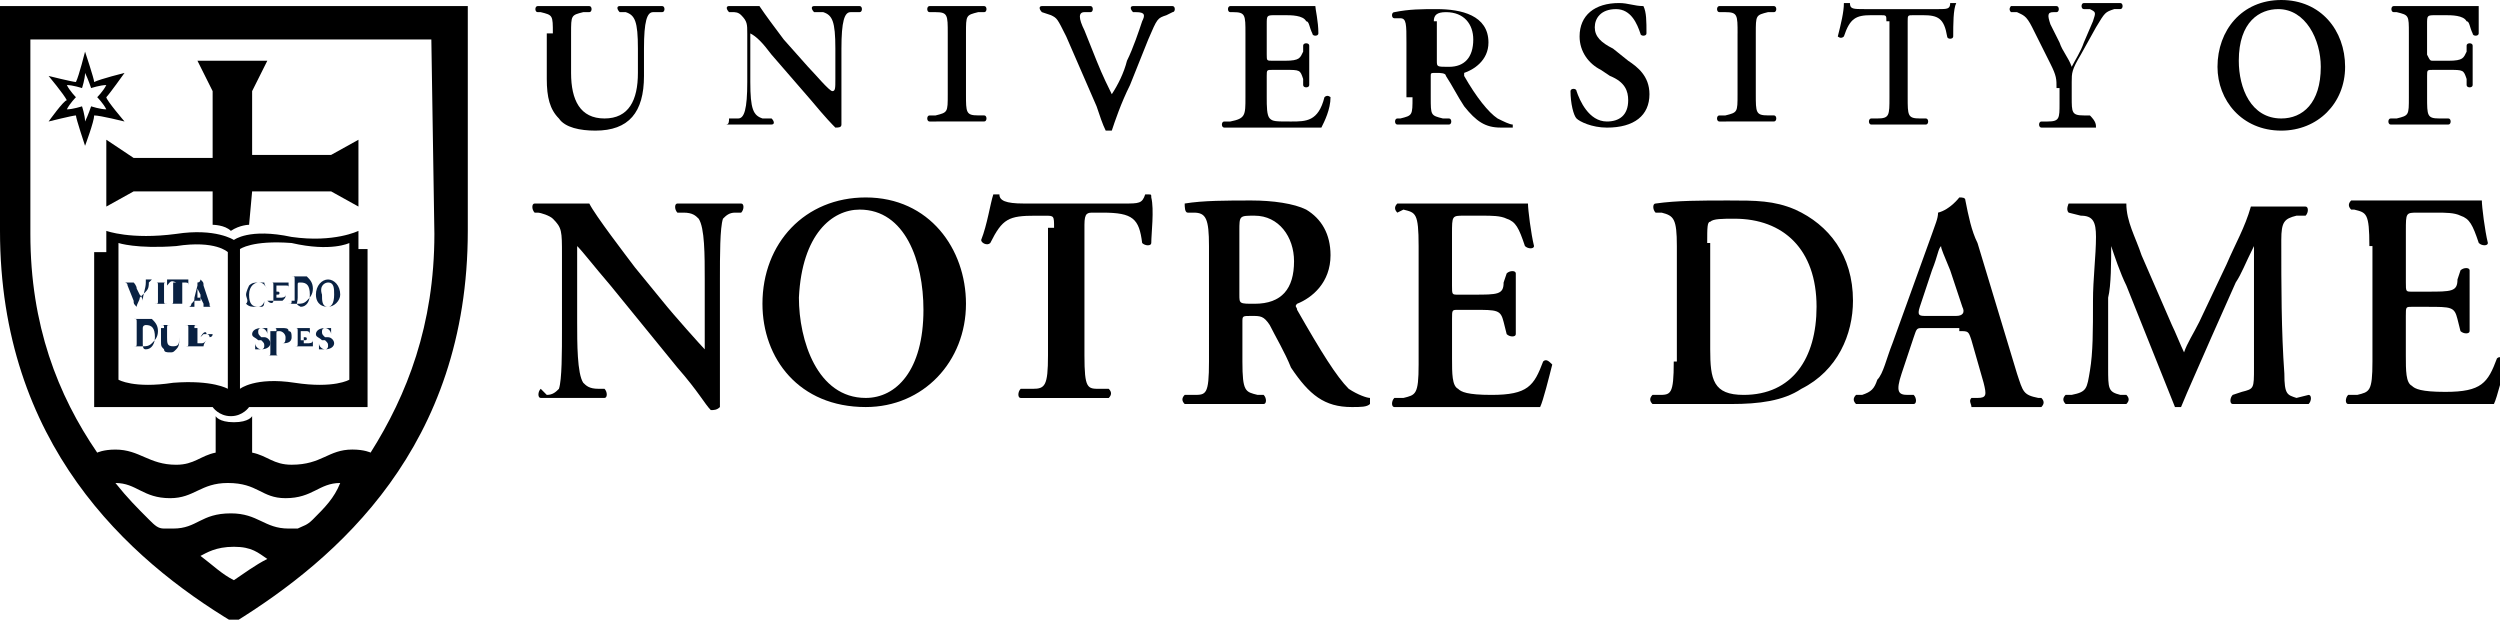 <?xml version="1.0" encoding="utf-8"?>
<!-- Generator: Adobe Illustrator 15.1.0, SVG Export Plug-In . SVG Version: 6.00 Build 0)  -->
<!DOCTYPE svg PUBLIC "-//W3C//DTD SVG 1.1//EN" "http://www.w3.org/Graphics/SVG/1.1/DTD/svg11.dtd">
<svg version="1.1" id="Layer_1" xmlns="http://www.w3.org/2000/svg" xmlns:xlink="http://www.w3.org/1999/xlink" x="0px" y="0px"
	 width="82.3px" height="20.4px" viewBox="0 0 82.3 20.4" enable-background="new 0 0 82.3 20.4" xml:space="preserve">
<rect y="0" fill="none" width="82.3" height="20.4"/>
<path d="M23.7,11.6c0,0.3,0,1.5,0,1.8c-0.1,0.1-0.2,0.1-0.3,0.1c-0.2-0.2-0.4-0.6-1.1-1.399l-2.2-2.7C19.5,8.7,19.2,8.3,19,8.1
	c0,0,0,0.1,0,0.6v1.9c0,0.699,0,1.699,0.2,2c0.1,0.1,0.2,0.199,0.5,0.199h0.2C20,12.9,20,13.1,19.9,13.1c-0.3,0-0.7,0-1.1,0
	c-0.4,0-0.7,0-1,0c-0.1,0-0.1-0.2,0-0.301L18,13c0.2,0,0.3-0.1,0.4-0.2c0.1-0.3,0.1-1.199,0.1-2V8.4c0-0.8,0-0.9-0.3-1.2
	C18.1,7.1,17.8,7,17.7,7h-0.1c-0.1-0.1-0.1-0.3,0-0.3c0.4,0,0.9,0,1.1,0c0.2,0,0.4,0,0.7,0c0.2,0.4,1.2,1.7,1.5,2.1L21.8,9.9
	c0.4,0.5,1.3,1.5,1.4,1.6c0,0,0-0.1,0-0.2V9.2c0-0.8,0-1.7-0.2-2C22.9,7.1,22.8,7,22.5,7h-0.2c-0.1-0.1-0.1-0.3,0-0.3
	c0.4,0,0.7,0,1.1,0s0.7,0,1,0c0.1,0,0.1,0.2,0,0.3h-0.2C24,7,23.9,7.1,23.8,7.2c-0.1,0.3-0.1,1.2-0.1,2V11.6z"/>
<rect y="0" fill="none" width="82.3" height="20.4"/>
<path d="M28.3,6.9c1.5,0,2.1,1.7,2.1,3.3c0,2-0.9,2.9-1.9,2.9c-1.6,0-2.2-1.9-2.2-3.301C26.4,7.7,27.4,6.9,28.3,6.9 M28.5,6.5
	c-2,0-3.4,1.5-3.4,3.5c0,1.8,1.2,3.4,3.4,3.4c1.9,0,3.3-1.5,3.3-3.4C31.8,8.2,30.6,6.5,28.5,6.5"/>
<rect y="0" fill="none" width="82.3" height="20.4"/>
<path d="M34.7,7.5c0-0.399,0-0.399-0.3-0.399h-0.3C33.2,7.1,33,7.2,32.6,8c-0.1,0.101-0.3,0-0.3-0.1c0.2-0.5,0.3-1.2,0.4-1.5h0.1
	h0.1c0,0.2,0.2,0.3,0.8,0.3H37c0.5,0,0.6,0,0.7-0.3h0.1c0.1,0,0.1,0,0.1,0.1c0.1,0.4,0,1.2,0,1.5c0,0.101-0.2,0.101-0.3,0
	c-0.1-0.8-0.3-1-1.3-1H36c-0.2,0-0.3,0-0.3,0.4v4.3c0,1.1,0.1,1.1,0.5,1.1h0.3c0.1,0.101,0.1,0.2,0,0.301c-0.5,0-1,0-1.4,0
	s-0.9,0-1.5,0c-0.1,0-0.1-0.2,0-0.301H34c0.4,0,0.5-0.1,0.5-1.1V7.5H34.7z"/>
<rect y="0" fill="none" width="82.3" height="20.4"/>
<path d="M40.8,7.6c0-0.5,0-0.5,0.5-0.5c0.8,0,1.3,0.699,1.3,1.5C42.6,9.5,42.201,10,41.3,10c-0.5,0-0.5,0-0.5-0.3V7.6z M39.8,11.9
	c0,1.1-0.1,1.1-0.5,1.1H39c-0.1,0.101-0.1,0.2,0,0.3c0.4,0,0.9,0,1.3,0c0.4,0,0.8,0,1.3,0c0.101,0,0.101-0.199,0-0.3h-0.2
	c-0.4-0.1-0.5-0.1-0.5-1.1v-1.3c0-0.2,0-0.2,0.3-0.2c0.3,0,0.4,0,0.6,0.3c0.199,0.4,0.5,0.9,0.699,1.4c0.601,0.899,1.101,1.3,2,1.3
	c0.301,0,0.5,0,0.601-0.101c0-0.1,0-0.199,0-0.199C45,13.1,44.701,13,44.4,12.8C44,12.4,43.5,11.6,42.701,10.2
	c0-0.1-0.101-0.1,0-0.2c0.5-0.2,1.1-0.7,1.1-1.6C43.8,7.7,43.5,7.2,43,6.9C42.6,6.7,41.9,6.6,41.2,6.6c-0.8,0-1.6,0-2.2,0.1
	C39,6.8,39,7,39.1,7h0.2c0.4,0,0.5,0.2,0.5,1.101V11.9z"/>
<rect y="0" fill="none" width="82.3" height="20.4"/>
<path d="M46.701,8.1C46.701,7,46.6,7,46.201,6.9L46,7c-0.1-0.1-0.1-0.2,0-0.3c0.201,0,0.4,0,0.601,0s0.399,0,0.601,0H49
	c0.601,0,1.101,0,1.301,0c0,0.2,0.1,1,0.199,1.4c0,0.1-0.199,0.1-0.299,0C50,7.5,49.9,7.3,49.6,7.2c-0.2-0.1-0.5-0.1-0.8-0.1h-0.6
	c-0.4,0-0.4,0-0.4,0.6v1.7c0,0.3,0,0.3,0.199,0.3h0.5c0.801,0,1,0,1-0.4L49.6,9c0.101-0.1,0.3-0.1,0.3,0c0,0.3,0,0.601,0,1
	c0,0.4,0,0.7,0,1c0,0.101-0.199,0.101-0.3,0L49.5,10.6c-0.1-0.4-0.199-0.4-1-0.4H48c-0.199,0-0.199,0-0.199,0.3v1.3
	c0,0.5,0,0.9,0.199,1C48.1,12.9,48.3,13,49.1,13c1.2,0,1.399-0.3,1.7-1.1c0.1-0.101,0.199,0,0.3,0.1c-0.101,0.4-0.3,1.2-0.399,1.4
	c-0.201,0-0.5,0-0.9,0s-0.9,0-1.4,0h-1.1c-0.4,0-1,0-1.4,0c-0.1,0-0.1-0.2,0-0.3h0.301C46.6,13,46.701,13,46.701,12V8.1z"/>
<rect y="0" fill="none" width="82.3" height="20.4"/>
<path d="M56.201,8c0-0.5,0-0.7,0.1-0.7c0.1-0.1,0.4-0.1,0.8-0.1c1.601,0,2.7,1,2.7,2.9C59.8,11.8,59,13,57.4,13
	c-1,0-1.1-0.5-1.1-1.5V8H56.201z M55.1,11.9C55.1,13,55,13,54.6,13h-0.2c-0.1,0.101-0.1,0.2,0,0.3c0.4,0,0.801,0,1.2,0
	c0.2,0,0.399,0,0.601,0c0.199,0,0.5,0,0.799,0c0.9,0,1.701-0.1,2.301-0.5C60.5,12.2,61,11,61,9.9c0-1.5-0.799-2.5-1.899-3
	c-0.7-0.3-1.3-0.3-2.2-0.3s-1.699,0-2.4,0.1c-0.1,0-0.1,0.2,0,0.3h0.201c0.399,0.101,0.5,0.2,0.5,1.101v3.8H55.1z"/>
<rect y="0" fill="none" width="82.3" height="20.4"/>
<path d="M63.4,10.4c-0.199,0-0.3,0-0.199-0.3L63.6,8.9c0.2-0.5,0.2-0.7,0.3-0.8l0,0c0,0.1,0.1,0.3,0.301,0.8l0.399,1.2
	c0.101,0.199,0,0.3-0.2,0.3H63.4z M64.5,10.9c0.301,0,0.301,0,0.4,0.3l0.4,1.4c0.1,0.399,0.1,0.5-0.2,0.5h-0.2
	c-0.1,0.1,0,0.199,0,0.3c0.301,0,0.7,0,1.1,0c0.5,0,0.801,0,1.201,0c0.1-0.101,0.1-0.2,0-0.3H67.1C66.6,13,66.6,12.9,66.4,12.3
	L65.1,8C64.9,7.6,64.8,7.1,64.701,6.6C64.701,6.5,64.6,6.5,64.5,6.5c0,0-0.299,0.4-0.699,0.5c0,0.2-0.1,0.4-0.2,0.7l-1.3,3.6
	c-0.2,0.5-0.301,1-0.5,1.2c-0.1,0.3-0.2,0.4-0.5,0.5h-0.2C61,13.1,61,13.2,61.1,13.3c0.3,0,0.601,0,0.899,0c0.4,0,0.701,0,1,0
	c0.101,0,0.101-0.199,0-0.3H62.8c-0.301,0-0.4-0.1-0.2-0.7L63,11.1C63.1,10.8,63.1,10.8,63.3,10.8H64.5V10.9z"/>
<rect y="0" fill="none" width="82.3" height="20.4"/>
<path d="M76,13c0.101,0,0.101,0.2,0,0.3c-0.399,0-0.799,0-1.199,0s-0.801,0-1.301,0c-0.1,0-0.1-0.199,0-0.3l0.301-0.1
	c0.4-0.101,0.4-0.101,0.4-0.8V9V8.1l0,0C73.9,8.7,73.8,9,73.6,9.3L72.8,11.1C72.5,11.8,72,12.9,71.8,13.4h-0.2
	c-0.2-0.5-0.601-1.5-0.8-2L70,9.4C69.8,9,69.6,8.4,69.5,8.1l0,0c0,0.5,0,1.3-0.1,1.699c0,0.601,0,1.5,0,2.301
	c0,0.699,0,0.8,0.4,0.899H70c0.101,0.101,0.101,0.2,0,0.3c-0.299,0-0.6,0-1,0c-0.299,0-0.6,0-1,0c-0.1-0.1-0.1-0.199,0-0.3h0.201
	c0.5-0.1,0.5-0.2,0.6-0.8s0.1-1.3,0.1-2.3C68.9,9.2,69,8.4,69,7.8C69,7.3,68.9,7.1,68.5,7.1L68.1,7c-0.101-0.1,0-0.3,0-0.3
	c0.3,0,0.5,0,0.899,0c0.301,0,0.701,0,1,0c0,0.6,0.301,1.1,0.5,1.7l1,2.3c0.101,0.2,0.301,0.7,0.4,0.9c0.1-0.301,0.301-0.601,0.5-1
	l0.9-1.9c0.3-0.7,0.6-1.2,0.8-1.9c0.3,0,0.601,0,0.8,0c0.4,0,0.7,0,1,0C76,6.8,76,7,75.9,7.1h-0.3c-0.399,0.1-0.5,0.199-0.5,0.8
	c0,1.5,0,3,0.101,4.399c0,0.7,0.1,0.7,0.399,0.801L76,13z"/>
<rect y="0" fill="none" width="82.3" height="20.4"/>
<path d="M78,8.1C78,7,77.9,7,77.5,6.9h-0.1c-0.1-0.101-0.1-0.2,0-0.3c0.2,0,0.4,0,0.6,0c0.201,0,0.4,0,0.601,0h1.8
	c0.6,0,1.2,0,1.301,0c0,0.199,0.1,1,0.199,1.399c0,0.101-0.199,0.101-0.3,0C81.4,7.4,81.3,7.2,81,7.1C80.8,7,80.5,7,80.201,7H79.6
	c-0.399,0-0.399,0-0.399,0.601V9.3c0,0.301,0,0.301,0.199,0.301h0.5c0.801,0,1,0,1-0.4L81,8.9C81.1,8.8,81.3,8.8,81.3,8.9
	c0,0.3,0,0.6,0,1c0,0.399,0,0.7,0,1c0,0.1-0.2,0.1-0.301,0l-0.1-0.4c-0.1-0.399-0.199-0.399-1-0.399h-0.5
	c-0.199,0-0.199,0-0.199,0.3v1.3c0,0.5,0,0.9,0.199,1c0.1,0.1,0.301,0.2,1.1,0.2c1.201,0,1.4-0.3,1.701-1.101
	c0.1-0.1,0.199,0,0.299,0.101C82.4,12.3,82.201,13.1,82.1,13.3c-0.2,0-0.5,0-0.899,0c-0.4,0-0.9,0-1.4,0h-1.1c-0.4,0-1,0-1.4,0
	c-0.1,0-0.1-0.199,0-0.3h0.3c0.399-0.1,0.5-0.1,0.5-1.1V8.1H78z"/>
<rect y="0" fill="none" width="82.3" height="20.4"/>
<path d="M18.2,1.1c0-0.601,0-0.601-0.4-0.7h-0.1c-0.1,0-0.1-0.2,0-0.2c0.3,0,0.6,0,0.8,0c0.3,0,0.5,0,0.9,0c0.1,0,0.1,0.2,0,0.2
	h-0.2c-0.4,0.1-0.4,0.1-0.4,0.7v1.3c0,0.899,0.3,1.5,1.1,1.5C20.7,3.9,21,3.3,21,2.4V1.6c0-0.9-0.1-1.101-0.4-1.2h-0.2
	c-0.1-0.101-0.1-0.2,0-0.2c0.3,0,0.5,0,0.7,0c0.2,0,0.4,0,0.7,0c0.1,0,0.1,0.2,0,0.2h-0.3c-0.2,0-0.3,0.3-0.3,1.2V2.5
	c0,1.2-0.5,1.8-1.6,1.8c-0.5,0-1-0.1-1.2-0.399C18.1,3.6,18,3.2,18,2.6V1.1H18.2z"/>
<rect y="0" fill="none" width="82.3" height="20.4"/>
<path d="M27.5,1.6c0-0.9-0.1-1.101-0.4-1.2h-0.3c-0.1-0.101-0.1-0.2,0-0.2c0.3,0,0.5,0,0.8,0c0.2,0,0.4,0,0.7,0c0.1,0,0.1,0.2,0,0.2
	H28c-0.2,0-0.3,0.3-0.3,1.2v1.5c0,0.199,0,0.899,0,1c0,0.1-0.1,0.1-0.2,0.1c-0.1-0.1-0.3-0.3-0.8-0.9l-1.3-1.5
	C25.1,1.4,24.9,1.2,24.7,1.1c0,0,0,0.1,0,0.399v1.2c0,0.9,0.1,1.1,0.4,1.2h0.3c0.1,0.1,0.1,0.2,0,0.2c-0.3,0-0.5,0-0.8,0
	c-0.2,0-0.4,0-0.7,0C24,4.1,24,4,24,3.9h0.3c0.2,0,0.3-0.3,0.3-1.2V1.1c0-0.301,0-0.4-0.2-0.601c-0.1-0.1-0.2-0.1-0.3-0.1H24
	c-0.1-0.101-0.1-0.2,0-0.2c0.3,0,0.6,0,0.7,0c0.1,0,0.2,0,0.3,0c0.2,0.3,0.5,0.7,0.8,1.1l0.8,0.9C26.8,2.4,27.3,3,27.4,3
	s0.1-0.1,0.1-0.399V1.6z"/>
<rect y="0" fill="none" width="82.3" height="20.4"/>
<path d="M31.2,1.1c0-0.601,0-0.7-0.4-0.7h-0.2c-0.1,0-0.1-0.2,0-0.2c0.3,0,0.6,0,0.9,0s0.5,0,0.9,0c0.1,0,0.1,0.2,0,0.2h-0.2
	c-0.4,0.1-0.4,0.1-0.4,0.7v2c0,0.6,0,0.699,0.4,0.699h0.2c0.1,0,0.1,0.2,0,0.2c-0.3,0-0.6,0-0.9,0S31,4,30.6,4c-0.1,0-0.1-0.2,0-0.2
	h0.2c0.4-0.1,0.4-0.1,0.4-0.699V1.1z"/>
<rect y="0" fill="none" width="82.3" height="20.4"/>
<path d="M35.1,1.2c-0.3-0.6-0.3-0.6-0.5-0.7l-0.3-0.1c-0.1-0.101-0.1-0.2,0-0.2c0.2,0,0.5,0,0.8,0c0.3,0,0.6,0,0.8,0
	c0.1,0,0.1,0.2,0,0.2h-0.2c-0.2,0-0.2,0.2,0,0.6l0.4,1c0.2,0.5,0.4,0.9,0.5,1.101C36.8,2.8,37,2.4,37.1,2c0.2-0.399,0.4-1,0.5-1.3
	c0.1-0.2,0.1-0.3-0.2-0.3h-0.1c-0.1-0.101-0.1-0.2,0-0.2c0.2,0,0.5,0,0.7,0c0.3,0,0.5,0,0.6,0s0.1,0.2,0,0.2l-0.2,0.1
	C38.1,0.6,38.1,0.6,37.8,1.3l-0.6,1.5C36.9,3.4,36.7,4,36.6,4.3h-0.1h-0.1c-0.1-0.199-0.2-0.5-0.3-0.8L35.1,1.2z"/>
<rect y="0" fill="none" width="82.3" height="20.4"/>
<path d="M41,1.1c0-0.601,0-0.7-0.4-0.7h-0.1c-0.1,0-0.1-0.2,0-0.2s0.3,0,0.4,0s0.3,0,0.4,0h1.2c0.4,0,0.701,0,0.801,0
	c0,0.1,0.1,0.5,0.1,0.9c0,0.1-0.199,0.1-0.199,0C43.1,0.9,43.1,0.7,43,0.7c-0.1-0.2-0.5-0.2-0.699-0.2H42
	c-0.299,0-0.299,0-0.299,0.3v1c0,0.2,0,0.2,0.199,0.2h0.4c0.5,0,0.5-0.1,0.6-0.3V1.5c0-0.1,0.2-0.1,0.2,0c0,0.3,0,0.4,0,0.601
	c0,0.199,0,0.399,0,0.699c0,0.101-0.2,0.101-0.2,0V2.6C42.8,2.3,42.8,2.3,42.3,2.3h-0.4c-0.199,0-0.199,0-0.199,0.2v0.7
	c0,0.3,0,0.6,0.1,0.7C41.9,4,42,4,42.5,4s0.9,0,1.101-0.8c0.101-0.1,0.2,0,0.2,0c0,0.4-0.2,0.8-0.301,1c-0.299,0-0.5,0-0.799,0
	c-0.201,0-0.5,0-0.701,0H41.2c-0.3,0-0.5,0-0.9,0c-0.1,0-0.1-0.2,0-0.2h0.2C41,3.9,41,3.8,41,3.2V1.1z"/>
<rect y="0" fill="none" width="82.3" height="20.4"/>
<path d="M47.201,0.7c0-0.2,0.1-0.3,0.399-0.3C48.201,0.4,48.5,0.8,48.5,1.3c0,0.601-0.299,0.9-0.799,0.9c-0.4,0-0.4,0-0.4-0.2V0.7
	H47.201z M46.5,3.2c0,0.6,0,0.6-0.399,0.7H46c-0.1,0-0.1,0.2,0,0.2c0.301,0,0.601,0,0.801,0c0.3,0,0.5,0,0.9,0c0.1,0,0.1-0.2,0-0.2
	H47.5C47.1,3.8,47.1,3.8,47.1,3.2V2.5c0-0.1,0-0.1,0.2-0.1c0.1,0,0.3,0,0.3,0.1c0.2,0.3,0.399,0.7,0.601,1C48.6,4,48.9,4.2,49.4,4.2
	c0.2,0,0.301,0,0.4,0V4.1c-0.1,0-0.301-0.101-0.5-0.2c-0.301-0.2-0.7-0.7-1.1-1.4V2.4C48.5,2.3,49,2,49,1.4
	C49,0.5,48.1,0.3,47.3,0.3c-0.5,0-0.9,0-1.4,0.101c-0.1,0-0.1,0.2,0,0.2h0.2c0.2,0,0.2,0.199,0.2,0.8v1.8H46.5z"/>
<rect y="0" fill="none" width="82.3" height="20.4"/>
<path d="M52.701,2.3C52.3,2.1,52,1.7,52,1.2c0-0.7,0.5-1.1,1.301-1.1c0.3,0,0.5,0.1,0.8,0.1c0.101,0.2,0.101,0.5,0.101,0.9
	c0,0.1-0.201,0.1-0.201,0C53.9,0.8,53.701,0.3,53.201,0.3S52.5,0.6,52.5,0.9s0.201,0.5,0.601,0.7L53.6,2c0.3,0.2,0.7,0.5,0.7,1.101
	c0,0.699-0.5,1.1-1.4,1.1c-0.5,0-0.9-0.2-1-0.3C51.8,3.8,51.701,3.4,51.701,3c0-0.1,0.199-0.1,0.199,0c0.1,0.3,0.4,1,1,1
	c0.4,0,0.7-0.2,0.7-0.7C53.6,3,53.5,2.7,53,2.5L52.701,2.3z"/>
<rect y="0" fill="none" width="82.3" height="20.4"/>
<path d="M57.201,1.1c0-0.601,0-0.7-0.4-0.7h-0.2c-0.101,0-0.101-0.2,0-0.2c0.3,0,0.601,0,0.899,0c0.301,0,0.5,0,0.9,0
	c0.1,0,0.1,0.2,0,0.2h-0.199c-0.4,0.1-0.4,0.1-0.4,0.7v2c0,0.6,0,0.699,0.4,0.699H58.4c0.1,0,0.1,0.2,0,0.2c-0.3,0-0.6,0-0.9,0
	C57.201,4,57,4,56.6,4c-0.101,0-0.101-0.2,0-0.2h0.2c0.4-0.1,0.4-0.1,0.4-0.699V1.1z"/>
<rect y="0" fill="none" width="82.3" height="20.4"/>
<path d="M62.1,0.7c0-0.2,0-0.2-0.2-0.2h-0.3c-0.5,0-0.7,0.101-0.899,0.7c-0.101,0.1-0.201,0-0.201,0c0.101-0.4,0.201-0.8,0.201-1.1
	c0,0,0.1,0,0.199,0C60.9,0.3,61,0.3,61.4,0.3h2.4c0.3,0,0.4,0,0.4-0.199c0.1,0,0.1,0,0.199,0C64.3,0.3,64.3,0.8,64.3,1.2
	c0,0.1-0.2,0.1-0.2,0C64,0.6,63.8,0.5,63.3,0.5H63c-0.199,0-0.199,0-0.199,0.2v2.5c0,0.6,0,0.7,0.4,0.7H63.4c0.1,0,0.1,0.2,0,0.2
	c-0.3,0-0.699,0-0.9,0c-0.299,0-0.6,0-0.899,0c-0.101,0-0.101-0.2,0-0.2h0.2c0.4,0,0.4-0.101,0.4-0.7V0.7H62.1z"/>
<rect y="0" fill="none" width="82.3" height="20.4"/>
<path d="M67.701,2.9c0-0.3,0-0.4-0.201-0.8l-0.6-1.2c-0.199-0.4-0.3-0.4-0.5-0.5h-0.199c-0.101-0.101,0-0.2,0-0.2
	c0.299,0,0.5,0,0.799,0c0.301,0,0.5,0,0.701,0c0.1,0,0.1,0.2,0,0.2H67.6c-0.2,0-0.2,0.1-0.101,0.399L67.8,1.4
	c0.1,0.3,0.3,0.5,0.4,0.8C68.3,2,68.5,1.7,68.6,1.4l0.3-0.7C69,0.4,69,0.4,68.8,0.3h-0.2C68.5,0.3,68.5,0.1,68.6,0.1
	c0.3,0,0.5,0,0.601,0c0.199,0,0.399,0,0.6,0c0.1,0,0.1,0.199,0,0.199h-0.2C69.3,0.4,69.3,0.4,69,0.9L68.5,1.8
	c-0.299,0.5-0.299,0.601-0.299,0.9v0.5c0,0.5,0,0.6,0.399,0.6h0.2C69,4,69,4.1,69,4.2c-0.399,0-0.699,0-0.899,0
	c-0.3,0-0.5,0-0.899,0c-0.101,0-0.101-0.2,0-0.2H67.4c0.4,0,0.4-0.1,0.4-0.6V2.9H67.701z"/>
<rect y="0" fill="none" width="82.3" height="20.4"/>
<path d="M75,0.3c0.9,0,1.4,1,1.4,1.9c0,1.2-0.6,1.7-1.3,1.7c-1,0-1.399-1-1.399-1.9C73.701,0.7,74.4,0.3,75,0.3 M75.1,0
	C73.8,0,73,1,73,2.2C73,3.3,73.8,4.3,75.1,4.3c1.2,0,2.101-0.899,2.101-2.1S76.4,0,75.1,0"/>
<rect y="0" fill="none" width="82.3" height="20.4"/>
<path d="M79.3,1.1c0-0.601,0-0.601-0.4-0.7h-0.1c-0.1,0-0.1-0.2,0-0.2s0.199,0,0.4,0c0.1,0,0.299,0,0.399,0h1.2c0.4,0,0.699,0,0.8,0
	c0,0.1,0,0.5,0,0.9c0,0.1-0.2,0.1-0.2,0c-0.1-0.2-0.1-0.4-0.199-0.4c-0.101-0.2-0.5-0.2-0.701-0.2h-0.299
	c-0.301,0-0.301,0-0.301,0.3v1C80,2,80,2,80.1,2h0.5c0.5,0,0.5-0.1,0.601-0.3V1.5c0-0.1,0.199-0.1,0.199,0c0,0.3,0,0.4,0,0.601
	c0,0.199,0,0.399,0,0.699c0,0.101-0.199,0.101-0.199,0V2.6C81.1,2.3,81.1,2.3,80.6,2.3h-0.5c-0.2,0-0.2,0-0.2,0.2v0.7
	c0,0.6,0,0.7,0.4,0.7h0.3c0.101,0,0.101,0.2,0,0.2c-0.399,0-0.7,0-1,0s-0.5,0-0.899,0c-0.101,0-0.101-0.2,0-0.2H78.9
	C79.3,3.8,79.3,3.8,79.3,3.2V1.1z"/>
<rect y="0" fill="none" width="82.3" height="20.4"/>
<path d="M2.5,2.7c-0.1,0-0.9-0.2-0.9-0.2S2.1,3.1,2.2,3.3C2.1,3.3,1.6,4,1.6,4s0.8-0.2,0.9-0.2c0,0.101,0.3,1,0.3,1s0.3-0.8,0.3-1
	c0.2,0,1,0.2,1,0.2S3.5,3.3,3.5,3.2c0.1-0.1,0.6-0.8,0.6-0.8s-0.8,0.2-1,0.3c0-0.1-0.3-1-0.3-1S2.6,2.5,2.5,2.7 M2.8,2.4
	C2.9,2.6,3,2.9,3,2.9S3.3,2.8,3.5,2.8C3.4,3,3.2,3.2,3.2,3.2s0.2,0.2,0.3,0.4C3.3,3.6,3,3.5,3,3.5S2.9,3.8,2.8,4
	c0-0.2-0.1-0.5-0.1-0.5S2.4,3.6,2.2,3.6c0.1-0.2,0.3-0.4,0.3-0.4S2.3,3,2.2,2.8C2.4,2.8,2.7,2.9,2.7,2.9S2.8,2.6,2.8,2.4"/>
<g>
	<defs>
		<rect id="SVGID_1_" y="0" width="82.3" height="20.4"/>
	</defs>
	<clipPath id="SVGID_2_">
		<use xlink:href="#SVGID_1_"  overflow="visible"/>
	</clipPath>
	<path clip-path="url(#SVGID_2_)" fill="#092142" d="M3.2,14.9L3.2,14.9L3.2,14.9"/>
</g>
<g>
	<defs>
		<rect id="SVGID_3_" y="0" width="82.3" height="20.4"/>
	</defs>
	<clipPath id="SVGID_4_">
		<use xlink:href="#SVGID_3_"  overflow="visible"/>
	</clipPath>
	<path clip-path="url(#SVGID_4_)" fill="#092142" d="M4.8,9.6C4.9,9.5,4.9,9.4,4.9,9.3c0,0,0,0,0.1-0.1l0,0l0,0H4.9H4.8l0,0l0,0
		c0,0,0,0,0,0.1c0,0.2-0.1,0.4-0.1,0.601c0,0,0-0.101-0.1-0.2L4.5,9.5c0-0.1-0.1-0.2-0.1-0.2l0,0l0,0l0,0c-0.1,0-0.1,0-0.2,0H4.1
		l0,0l0,0c0,0,0.1,0,0.1,0.101l0.2,0.5c0,0.1,0,0.1,0.1,0.2l0,0l0,0C4.5,10,4.6,9.9,4.6,9.8L4.8,9.6z"/>
</g>
<g>
	<defs>
		<rect id="SVGID_5_" y="0" width="82.3" height="20.4"/>
	</defs>
	<clipPath id="SVGID_6_">
		<use xlink:href="#SVGID_5_"  overflow="visible"/>
	</clipPath>
	<path clip-path="url(#SVGID_6_)" fill="#092142" d="M5.4,9.9c0,0.1,0,0.1,0.1,0.1l0,0l0,0c-0.1,0-0.1,0-0.2,0c-0.1,0-0.1,0-0.2,0
		l0,0l0,0c0.1,0,0.1,0,0.1-0.1V9.4C5.2,9.3,5.2,9.3,5.1,9.3l0,0l0,0c0.1,0,0.1,0,0.2,0c0.1,0,0.1,0,0.2,0l0,0l0,0
		c-0.1,0-0.1,0-0.1,0.101V9.9z"/>
</g>
<g>
	<defs>
		<rect id="SVGID_7_" y="0" width="82.3" height="20.4"/>
	</defs>
	<clipPath id="SVGID_8_">
		<use xlink:href="#SVGID_7_"  overflow="visible"/>
	</clipPath>
	<path clip-path="url(#SVGID_8_)" fill="#092142" d="M5.8,9.3L5.8,9.3L5.8,9.3C5.6,9.2,5.6,9.3,5.5,9.4l0,0c0-0.101,0-0.101,0-0.2
		l0,0l0,0c0,0,0,0,0.1,0h0.5c0.1,0,0.1,0,0.1,0l0,0l0,0c0,0.1,0,0.2,0,0.2l0,0C6.2,9.3,6.2,9.3,6,9.3l0,0c0,0,0,0,0,0.101v0.5
		C6,10,6,10,6,10l0,0l0,0c-0.1,0-0.1,0-0.2,0c-0.1,0-0.1,0-0.2,0l0,0l0,0c0.1,0,0.1,0,0.1-0.1V9.3H5.8z"/>
</g>
<g>
	<defs>
		<rect id="SVGID_9_" y="0" width="82.3" height="20.4"/>
	</defs>
	<clipPath id="SVGID_10_">
		<use xlink:href="#SVGID_9_"  overflow="visible"/>
	</clipPath>
	<path clip-path="url(#SVGID_10_)" fill="#092142" d="M6.6,9.8C6.7,9.8,6.7,9.8,6.6,9.8L6.7,10c0,0.101,0,0.101,0,0.101l0,0l0,0h0.1
		c0.1,0,0.1,0,0.2,0l0,0l0,0c-0.1,0-0.1,0-0.1-0.101L6.7,9.4c0-0.101,0-0.101-0.1-0.2l0,0c0,0,0,0.1-0.1,0.1V9.4L6.4,9.8
		C6.4,9.9,6.4,9.9,6.3,10c0,0,0,0.101-0.1,0.101l0,0l0,0h0.1h0.1l0,0l0,0c0,0,0,0,0-0.101V9.9l0,0h0.2V9.8z M6.5,9.7L6.5,9.7V9.5
		c0-0.1,0-0.1,0-0.1l0,0c0,0,0,0,0,0.1l0.1,0.2v0.1H6.5V9.7z"/>
</g>
<g>
	<defs>
		<rect id="SVGID_11_" y="0" width="82.3" height="20.4"/>
	</defs>
	<clipPath id="SVGID_12_">
		<use xlink:href="#SVGID_11_"  overflow="visible"/>
	</clipPath>
	<path clip-path="url(#SVGID_12_)" fill="#092142" d="M4.7,10.8C4.7,10.8,4.7,10.7,4.7,10.8c0-0.1,0.1-0.1,0.1-0.1
		c0.2,0,0.3,0.1,0.3,0.4C5.1,11.3,5,11.5,4.8,11.5c-0.1,0-0.1-0.1-0.1-0.2V10.8z M4.5,11.3c0,0.101,0,0.101-0.1,0.101l0,0l0,0h0.1
		c0,0,0,0,0.1,0h0.1c0.1,0,0.2,0,0.3-0.101C5.1,11.2,5.2,11.1,5.2,10.9S5.1,10.6,5,10.5c-0.1,0-0.2,0-0.3,0c-0.1,0-0.2,0-0.3,0l0,0
		l0,0c0.1,0,0.1,0,0.1,0.101V11.3z"/>
</g>
<g>
	<defs>
		<rect id="SVGID_13_" y="0" width="82.3" height="20.4"/>
	</defs>
	<clipPath id="SVGID_14_">
		<use xlink:href="#SVGID_13_"  overflow="visible"/>
	</clipPath>
	<path clip-path="url(#SVGID_14_)" fill="#092142" d="M5.4,10.8c0-0.1,0-0.1-0.1-0.1l0,0l0,0h0.1c0.1,0,0.1,0,0.2,0l0,0l0,0
		c-0.1,0-0.1,0-0.1,0.1V11.1c0,0.199,0,0.3,0.2,0.3c0.2,0,0.2-0.101,0.2-0.3V11c0-0.1,0-0.2,0-0.2s0,0-0.1,0l0,0l0,0h0.1H6l0,0l0,0
		c0,0,0,0-0.1,0c0,0,0,0.101,0,0.2v0.2c0,0.1,0,0.2-0.1,0.3C5.7,11.6,5.7,11.6,5.6,11.6s-0.2,0-0.2-0.101c-0.1-0.1-0.1-0.1-0.1-0.3
		v-0.4H5.4z"/>
</g>
<g>
	<defs>
		<rect id="SVGID_15_" y="0" width="82.3" height="20.4"/>
	</defs>
	<clipPath id="SVGID_16_">
		<use xlink:href="#SVGID_15_"  overflow="visible"/>
	</clipPath>
	<path clip-path="url(#SVGID_16_)" fill="#092142" d="M6.4,10.8c0-0.1,0-0.1,0.1-0.1l0,0l0,0c-0.1,0-0.1,0-0.2,0c-0.1,0-0.1,0-0.2,0
		l0,0l0,0c0.1,0,0.1,0,0.1,0.1v0.5c0,0.101,0,0.101-0.1,0.101l0,0l0,0c0,0,0.1,0,0.2,0h0.1c0.1,0,0.1,0,0.2,0h0.1
		c0,0,0-0.101,0.1-0.2l0,0c-0.1,0.1-0.1,0.1-0.2,0.1s-0.1,0-0.1,0v-0.1v-0.4H6.4z"/>
</g>
<g>
	<defs>
		<rect id="SVGID_17_" y="0" width="82.3" height="20.4"/>
	</defs>
	<clipPath id="SVGID_18_">
		<use xlink:href="#SVGID_17_"  overflow="visible"/>
	</clipPath>
	<path clip-path="url(#SVGID_18_)" fill="#092142" d="M6.6,11.1L6.6,11.1L6.6,11.1L6.6,11.1L6.7,11c0,0,0,0,0.1,0l0,0
		C6.9,11,6.9,11.1,6.9,11.1S7,11.1,7,11l0,0l0,0l0,0c0.1,0,0,0,0,0s0,0-0.1,0s-0.1,0-0.1,0C6.8,10.9,6.7,10.9,6.6,11.1"/>
</g>
<rect y="0" fill="none" width="82.3" height="20.4"/>
<path d="M11.8,8.2V7.6C11.8,7.6,11,8,9.6,7.8C8.2,7.5,7.7,7.9,7.7,7.9S7.1,7.5,5.8,7.7C4.3,7.9,3.5,7.6,3.5,7.6V8.3H3.1V13.4H7
	c0,0,0.2,0.3,0.6,0.3s0.6-0.3,0.6-0.3h3.9V8.2H11.8z M7.5,12.8c0,0-0.5-0.3-1.8-0.199C4.4,12.8,3.9,12.5,3.9,12.5V8
	c0,0,0.6,0.2,1.9,0.101C7.1,7.9,7.5,8.3,7.5,8.3V12.8z M11.5,12.5c0,0-0.5,0.3-1.8,0.101C8.4,12.4,7.9,12.8,7.9,12.8V8.2
	c0,0,0.4-0.3,1.7-0.2c1.3,0.3,1.9,0,1.9,0V12.5z"/>
<g>
	<defs>
		<rect id="SVGID_19_" y="0" width="82.3" height="20.4"/>
	</defs>
	<clipPath id="SVGID_20_">
		<use xlink:href="#SVGID_19_"  overflow="visible"/>
	</clipPath>
	<path clip-path="url(#SVGID_20_)" fill="#092142" d="M8.8,9.5C8.7,9.5,8.7,9.5,8.8,9.5C8.7,9.4,8.7,9.3,8.5,9.3
		C8.4,9.3,8.2,9.4,8.2,9.7s0.1,0.4,0.3,0.4c0.1,0,0.2-0.101,0.2-0.2l0,0c0,0.1,0,0.2-0.1,0.2l0,0c0,0-0.1,0-0.2,0S8.2,10.1,8.1,10
		c0.1-0.1,0-0.2,0-0.3s0.1-0.3,0.1-0.3C8.3,9.3,8.4,9.3,8.5,9.3s0.1,0,0.2,0l0,0C8.7,9.3,8.7,9.4,8.8,9.5"/>
</g>
<g>
	<defs>
		<rect id="SVGID_21_" y="0" width="82.3" height="20.4"/>
	</defs>
	<clipPath id="SVGID_22_">
		<use xlink:href="#SVGID_21_"  overflow="visible"/>
	</clipPath>
	<path clip-path="url(#SVGID_22_)" fill="#092142" d="M9,9.4C9,9.3,9,9.3,8.9,9.3l0,0l0,0c0,0,0,0,0.1,0h0.1h0.2c0.1,0,0.1,0,0.2,0
		c0,0,0,0.101,0,0.2l0,0c0-0.1,0-0.1-0.1-0.1H9.3H9.1c0,0,0,0,0,0.1v0.2l0,0l0,0c0.1,0,0.1,0,0.1-0.1l0,0l0,0v0.1v0.1l0,0V9.7
		c0-0.1,0-0.1-0.1-0.1l0,0l0,0v0.1c0,0.1,0,0.1,0,0.1s0,0,0.1,0c0.1,0,0.2,0,0.2-0.1l0,0c0,0.1,0,0.1-0.1,0.2c0,0,0,0-0.1,0
		c0,0-0.1,0-0.2,0l0,0c-0.1,0-0.1,0-0.2,0l0,0l0,0C8.9,10,9,10,9,9.9V9.4z"/>
</g>
<g>
	<defs>
		<rect id="SVGID_23_" y="0" width="82.3" height="20.4"/>
	</defs>
	<clipPath id="SVGID_24_">
		<use xlink:href="#SVGID_23_"  overflow="visible"/>
	</clipPath>
	<path clip-path="url(#SVGID_24_)" fill="#092142" d="M9.8,9.4C9.8,9.3,9.8,9.3,9.8,9.4C9.8,9.3,9.8,9.3,9.9,9.3
		c0.2,0,0.3,0.101,0.3,0.4c0,0.2-0.1,0.4-0.3,0.4C9.7,10,9.8,10,9.8,9.8V9.4z M9.6,9.9c0,0.1,0,0.1-0.1,0.1l0,0l0,0h0.1
		c0,0,0,0,0.1,0c0,0,0,0,0.1,0c0.1,0,0.2,0,0.3-0.1c0.1-0.101,0.2-0.2,0.2-0.4S10.2,9.2,10.1,9.1c-0.1,0-0.1,0-0.2,0s-0.2,0-0.3,0
		l0,0l0,0c0.1,0,0.1,0,0.1,0.1v0.7H9.6z"/>
</g>
<g>
	<defs>
		<rect id="SVGID_25_" y="0" width="82.3" height="20.4"/>
	</defs>
	<clipPath id="SVGID_26_">
		<use xlink:href="#SVGID_25_"  overflow="visible"/>
	</clipPath>
	<path clip-path="url(#SVGID_26_)" fill="#092142" d="M10.8,9.3C11,9.3,11,9.5,11,9.7c0,0.3-0.1,0.4-0.2,0.4c-0.2,0-0.2-0.2-0.2-0.4
		C10.5,9.4,10.7,9.3,10.8,9.3 M10.8,9.2c-0.2,0-0.4,0.2-0.4,0.5c0,0.2,0.1,0.4,0.4,0.4c0.2,0,0.4-0.2,0.4-0.4
		C11.2,9.4,11,9.2,10.8,9.2"/>
</g>
<g>
	<defs>
		<rect id="SVGID_27_" y="0" width="82.3" height="20.4"/>
	</defs>
	<clipPath id="SVGID_28_">
		<use xlink:href="#SVGID_27_"  overflow="visible"/>
	</clipPath>
	<path clip-path="url(#SVGID_28_)" fill="#092142" d="M8.4,11.5c0,0,0-0.1,0-0.2l0,0c0,0.101,0.1,0.2,0.2,0.2s0.1-0.1,0.1-0.1
		c0-0.101,0-0.101-0.1-0.2H8.5c-0.1-0.1-0.2-0.1-0.2-0.2c0-0.1,0.1-0.2,0.3-0.2c0.1,0,0.1,0,0.2,0c0,0,0,0.101,0,0.2l0,0
		c0-0.1-0.1-0.2-0.2-0.2S8.5,10.9,8.5,10.9c0,0.1,0,0.1,0.1,0.2h0.1c0.1,0,0.2,0.1,0.2,0.199c0,0.101-0.1,0.2-0.3,0.2
		C8.5,11.5,8.4,11.5,8.4,11.5"/>
</g>
<g>
	<defs>
		<rect id="SVGID_29_" y="0" width="82.3" height="20.4"/>
	</defs>
	<clipPath id="SVGID_30_">
		<use xlink:href="#SVGID_29_"  overflow="visible"/>
	</clipPath>
	<path clip-path="url(#SVGID_30_)" fill="#092142" d="M9.1,10.9C9.1,10.8,9.1,10.8,9,10.8l0,0l0,0c0.1,0,0.2,0,0.3,0
		c0.1,0,0.2,0,0.2,0.101c0.1,0,0.1,0.1,0.1,0.2C9.6,11.3,9.4,11.3,9.3,11.3l0,0l0,0c0.1,0,0.1-0.1,0.1-0.199
		c0-0.101-0.1-0.2-0.2-0.2c-0.1,0-0.1,0-0.1,0.1V11.6c0,0.1,0,0.1,0.1,0.1l0,0l0,0c-0.1,0-0.1,0-0.2,0s-0.1,0-0.2,0l0,0l0,0
		c0.1,0,0.1,0,0.1-0.1v-0.7H9.1z"/>
</g>
<g>
	<defs>
		<rect id="SVGID_31_" y="0" width="82.3" height="20.4"/>
	</defs>
	<clipPath id="SVGID_32_">
		<use xlink:href="#SVGID_31_"  overflow="visible"/>
	</clipPath>
	<path clip-path="url(#SVGID_32_)" fill="#092142" d="M9.8,11.3c0,0.101,0,0.101-0.1,0.101l0,0l0,0c0.1,0,0.1,0,0.2,0H10
		c0.1,0,0.1,0,0.2,0h0.1c0,0,0-0.101,0-0.2l0,0c0,0.1-0.1,0.1-0.2,0.1s-0.1,0-0.1,0v-0.1v-0.1l0,0l0,0c0.1,0,0.1,0,0.1,0.1v0.1l0,0
		v-0.1v-0.1l0,0l0,0c0,0.1,0,0.1-0.1,0.1H9.9l0,0V11c0-0.1,0-0.1,0-0.1H10h0.1c0,0,0.1,0,0.1,0.1l0,0c0-0.1,0-0.2,0-0.2
		s-0.1,0-0.2,0H9.9H9.8H9.7l0,0l0,0c0.1,0,0.1,0,0.1,0.101V11.3z"/>
</g>
<g>
	<defs>
		<rect id="SVGID_33_" y="0" width="82.3" height="20.4"/>
	</defs>
	<clipPath id="SVGID_34_">
		<use xlink:href="#SVGID_33_"  overflow="visible"/>
	</clipPath>
	<path clip-path="url(#SVGID_34_)" fill="#092142" d="M10.5,11.5c0,0,0-0.1,0-0.2l0,0c0,0.101,0.1,0.2,0.2,0.2
		c0.1,0,0.1-0.1,0.1-0.1c0-0.101,0-0.101-0.1-0.2h-0.1c-0.1-0.1-0.2-0.1-0.2-0.2c0-0.1,0.1-0.2,0.3-0.2c0.1,0,0.1,0,0.2,0
		c0,0,0,0.101,0,0.2l0,0c0-0.1-0.1-0.2-0.2-0.2c-0.1,0-0.1,0.101-0.1,0.101c0,0.1,0,0.1,0.1,0.2h0.1c0.1,0,0.2,0.1,0.2,0.199
		c0,0.101-0.1,0.2-0.3,0.2C10.5,11.5,10.5,11.5,10.5,11.5"/>
</g>
<rect y="0" fill="none" width="82.3" height="20.4"/>
<path d="M7.7,0.2H0v7.4c0,7,4.2,10.8,7.7,12.899c3.4-2.1,7.7-5.8,7.7-12.899V0.2H7.7z M7.7,19.1C7.3,18.9,7,18.6,6.6,18.3
	C6.8,18.2,7.1,18,7.7,18c0.6,0,0.8,0.2,1.1,0.4C8.4,18.6,8,18.9,7.7,19.1 M10.3,17.1C10.1,17.3,10,17.3,9.8,17.4c-0.1,0-0.3,0-0.3,0
	c-0.8,0-1-0.5-1.9-0.5c-1,0-1.1,0.5-1.9,0.5c0,0-0.2,0-0.3,0c-0.2,0-0.3-0.101-0.5-0.3c-0.4-0.4-0.7-0.7-1.1-1.2
	c0.7,0,0.9,0.5,1.8,0.5c0.8,0,1-0.5,1.9-0.5c1,0,1.1,0.5,1.9,0.5c0.9,0,1.1-0.5,1.8-0.5C11,16.4,10.7,16.7,10.3,17.1 M14.3,7.7
	c0,3-0.9,5.3-2.1,7.2l0,0c0,0-0.2-0.101-0.6-0.101c-0.8,0-1,0.5-2,0.5C9,15.3,8.8,15,8.3,14.9v-1.2c0,0-0.1,0.2-0.6,0.2
	s-0.6-0.2-0.6-0.2v1.2C6.6,15,6.4,15.3,5.8,15.3c-0.9,0-1.2-0.5-2-0.5c-0.4,0-0.6,0.101-0.6,0.101l0,0C1.9,13,1,10.7,1,7.7V1.3h6.6
	h6.6L14.3,7.7z"/>
<rect y="0" fill="none" width="82.3" height="20.4"/>
<path d="M8.3,6.3h2.6l0.9,0.5V4.6l-0.9,0.5H8.3l0,0V3l0.5-1H6.5L7,3v2.2H4.4L3.5,4.6V6.8l0.9-0.5H7V7.4c0,0,0.4,0,0.6,0.2
	c0.3-0.2,0.6-0.2,0.6-0.2L8.3,6.3L8.3,6.3z"/>
</svg>
